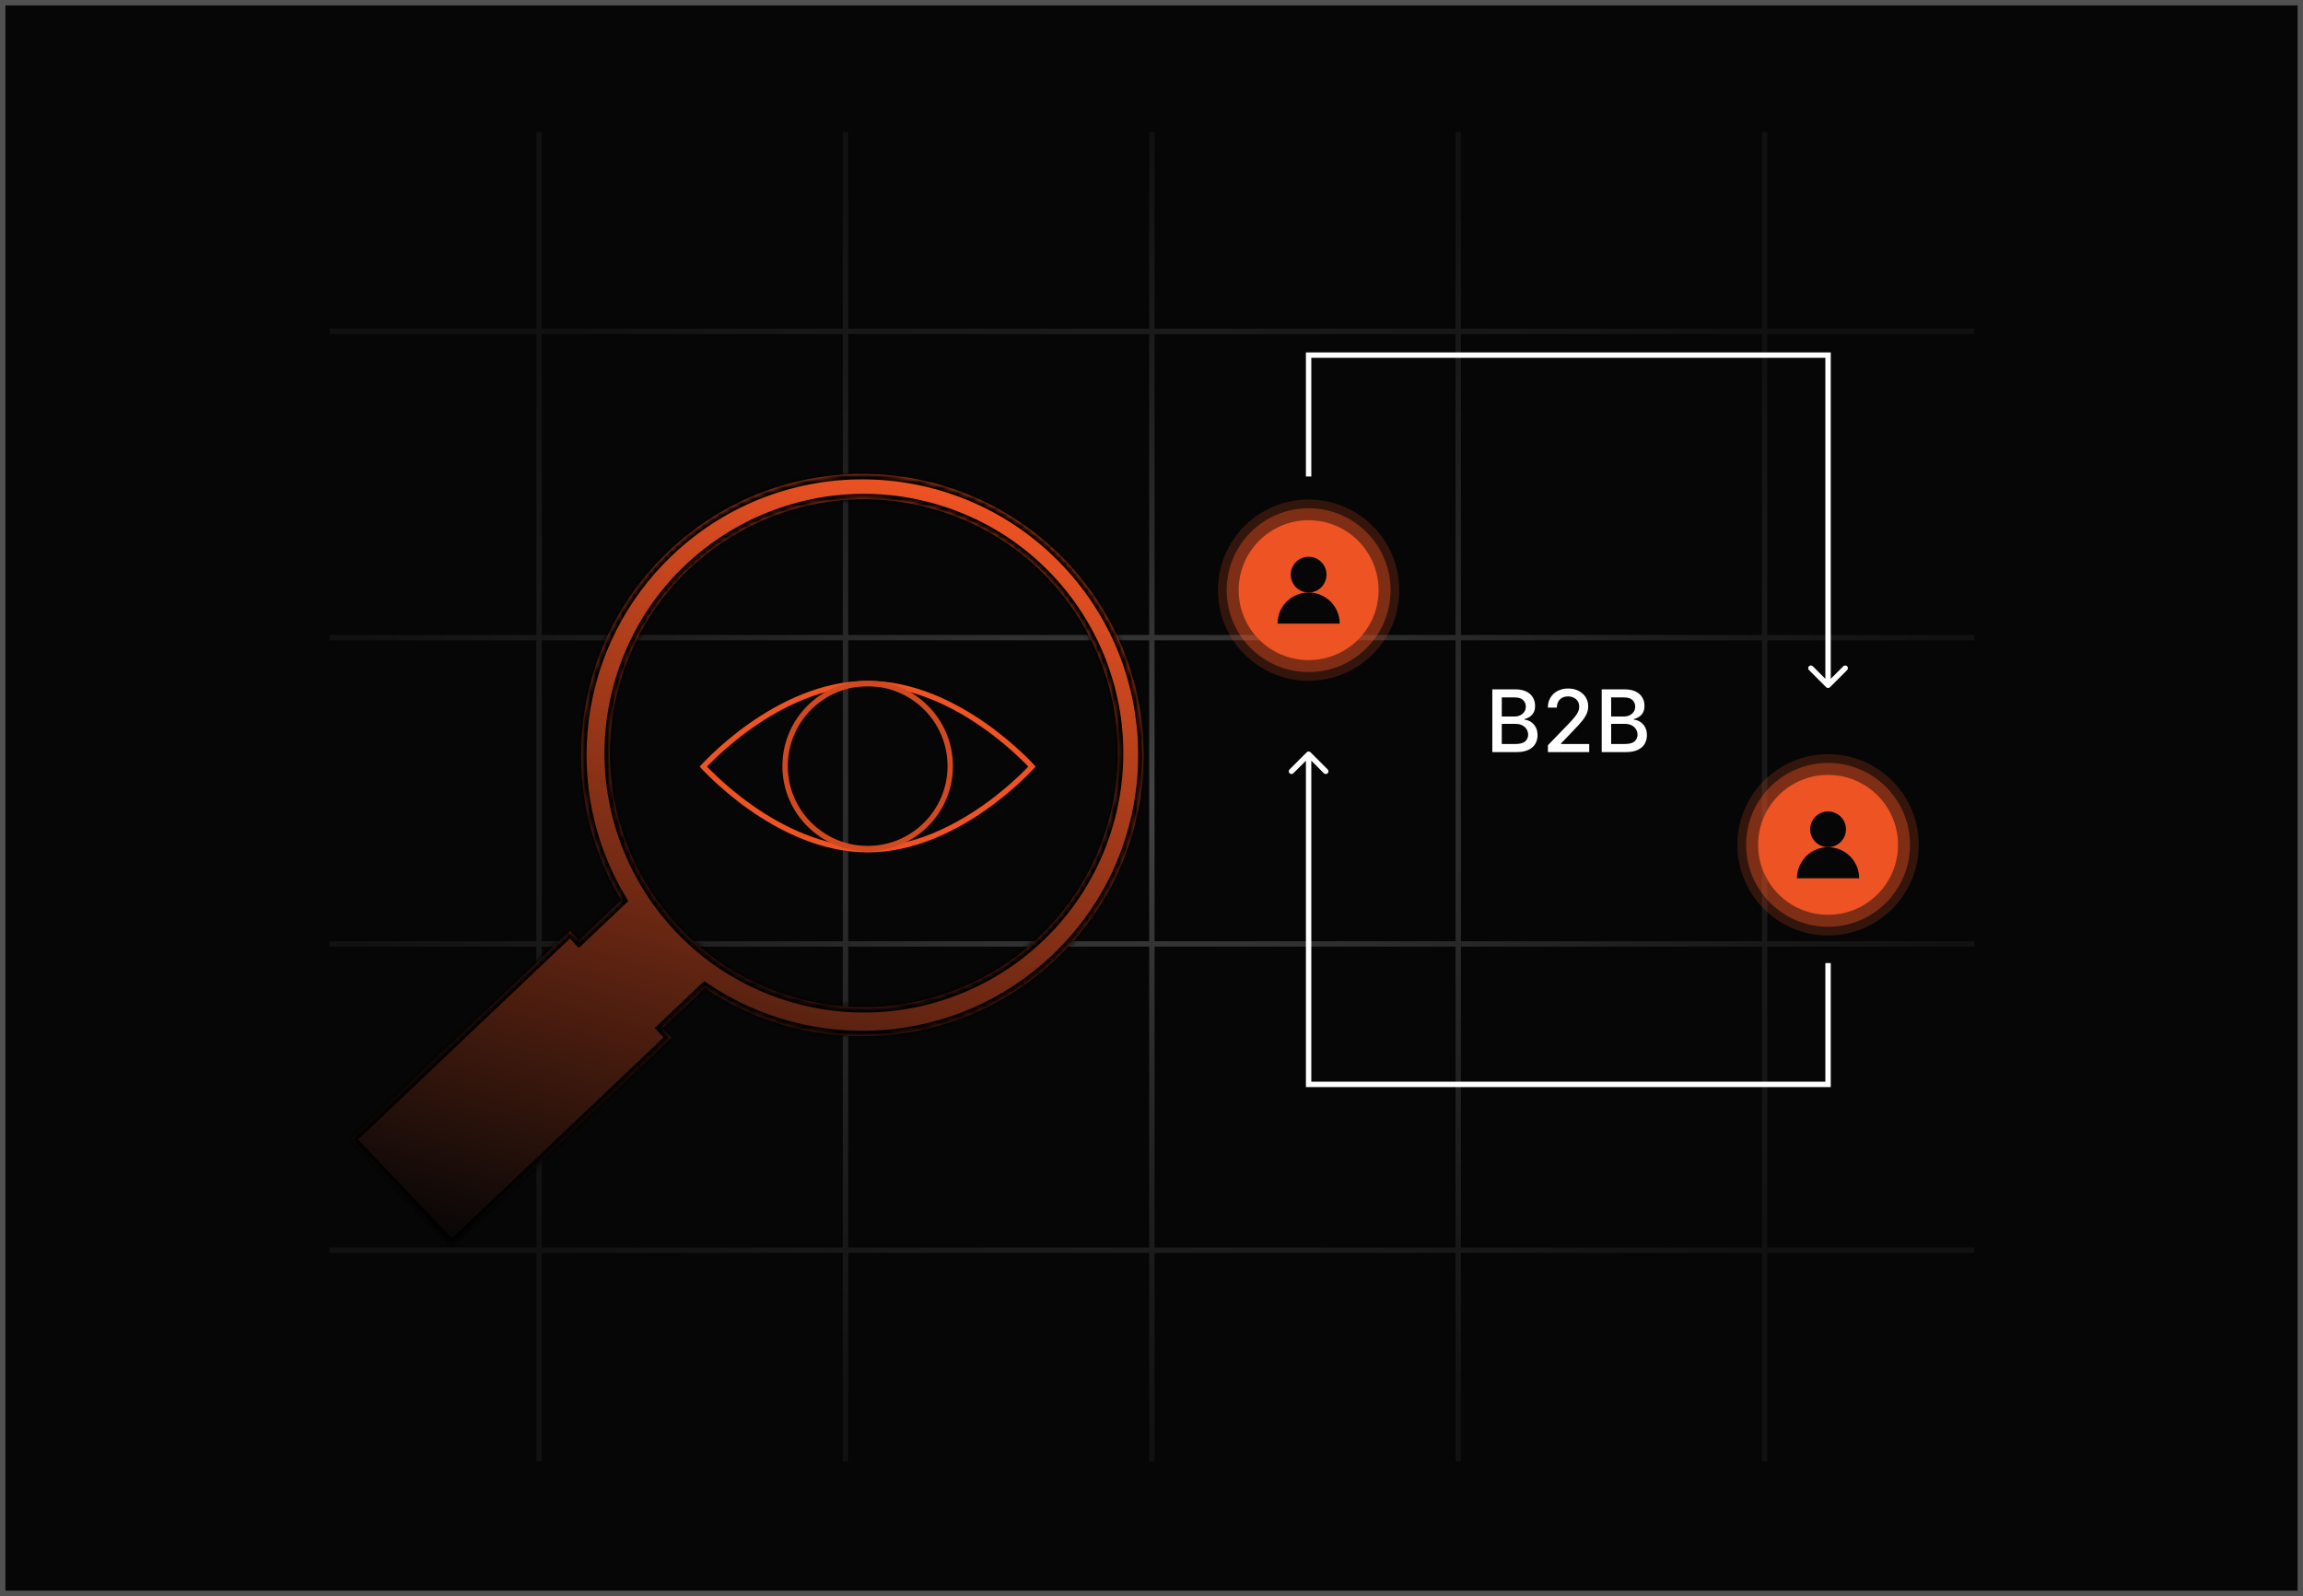 <?xml version="1.0" encoding="UTF-8"?> <svg xmlns="http://www.w3.org/2000/svg" width="427" height="296" viewBox="0 0 427 296" fill="none"><rect x="0" y="0" width="427" height="296" fill="#808080" stroke="none"/><rect x="0.5" y="0.5" width="426" height="295" fill="#060606"></rect><rect x="0.5" y="0.5" width="426" height="295" stroke="#515151"></rect><path d="M366.052 61.452L61.084 61.452M366.052 118.258L61.084 118.258M366.052 175.063L61.084 175.063M366.052 231.869L61.084 231.869M99.957 24.435V271.001M156.762 24.435V271.001M213.568 24.435V271.001M270.374 24.435V271.001M327.179 24.435V271.001" stroke="url(#paint0_radial_2892_26121)" stroke-opacity="0.4"></path><mask id="path-3-inside-1_2892_26121" fill="white"><path d="M124.007 102.213C144.898 82.394 177.9 83.264 197.718 104.155C217.536 125.047 216.666 158.048 195.775 177.867C177.681 195.031 150.503 196.677 130.673 183.237L122.809 190.696L124.465 192.442L83.728 231.087L64.959 211.3L105.696 172.657L107.352 174.402L115.215 166.942C102.838 146.432 105.912 119.378 124.007 102.213ZM173.56 94.542C148.626 87.152 122.422 101.374 115.032 126.307C107.641 151.24 121.864 177.444 146.797 184.834C171.73 192.224 197.933 178.003 205.324 153.07C212.714 128.136 198.493 101.932 173.56 94.542Z"></path></mask><path d="M124.007 102.213C144.898 82.394 177.9 83.264 197.718 104.155C217.536 125.047 216.666 158.048 195.775 177.867C177.681 195.031 150.503 196.677 130.673 183.237L122.809 190.696L124.465 192.442L83.728 231.087L64.959 211.3L105.696 172.657L107.352 174.402L115.215 166.942C102.838 146.432 105.912 119.378 124.007 102.213ZM173.56 94.542C148.626 87.152 122.422 101.374 115.032 126.307C107.641 151.24 121.864 177.444 146.797 184.834C171.73 192.224 197.933 178.003 205.324 153.07C212.714 128.136 198.493 101.932 173.56 94.542Z" fill="url(#paint1_linear_2892_26121)"></path><path d="M124.007 102.213L123.318 101.487L123.318 101.487L124.007 102.213ZM197.718 104.155L198.444 103.467L198.444 103.467L197.718 104.155ZM195.775 177.867L196.463 178.592L196.463 178.592L195.775 177.867ZM130.673 183.237L131.234 182.409L130.568 181.958L129.985 182.511L130.673 183.237ZM122.809 190.696L122.121 189.971L121.395 190.659L122.084 191.385L122.809 190.696ZM124.465 192.442L125.153 193.168L125.879 192.479L125.191 191.754L124.465 192.442ZM83.728 231.087L83.003 231.775L83.691 232.501L84.417 231.812L83.728 231.087ZM64.959 211.3L64.271 210.575L63.546 211.263L64.234 211.989L64.959 211.3ZM105.696 172.657L106.421 171.969L105.733 171.243L105.008 171.931L105.696 172.657ZM107.352 174.402L106.627 175.091L107.315 175.816L108.04 175.128L107.352 174.402ZM115.215 166.942L115.904 167.667L116.487 167.114L116.071 166.425L115.215 166.942ZM173.56 94.542L173.844 93.583L173.844 93.583L173.56 94.542ZM115.032 126.307L114.073 126.023L114.073 126.023L115.032 126.307ZM146.797 184.834L146.513 185.793L146.513 185.793L146.797 184.834ZM205.324 153.07L206.282 153.354L206.282 153.354L205.324 153.07ZM124.007 102.213L124.695 102.938C145.185 83.5 177.554 84.353 196.993 104.843L197.718 104.155L198.444 103.467C178.245 82.175 144.61 81.289 123.318 101.487L124.007 102.213ZM197.718 104.155L196.993 104.843C216.431 125.334 215.577 157.703 195.087 177.141L195.775 177.867L196.463 178.592C217.755 158.394 218.642 124.759 198.444 103.467L197.718 104.155ZM195.775 177.867L195.087 177.141C177.34 193.976 150.683 195.591 131.234 182.409L130.673 183.237L130.112 184.065C150.322 197.763 178.021 196.087 196.463 178.592L195.775 177.867ZM130.673 183.237L129.985 182.511L122.121 189.971L122.809 190.696L123.497 191.422L131.361 183.962L130.673 183.237ZM122.809 190.696L122.084 191.385L123.74 193.13L124.465 192.442L125.191 191.754L123.535 190.008L122.809 190.696ZM124.465 192.442L123.777 191.717L83.04 230.361L83.728 231.087L84.417 231.812L125.153 193.168L124.465 192.442ZM83.728 231.087L84.454 230.399L65.685 210.612L64.959 211.3L64.234 211.989L83.003 231.775L83.728 231.087ZM64.959 211.3L65.648 212.026L106.384 173.382L105.696 172.657L105.008 171.931L64.271 210.575L64.959 211.3ZM105.696 172.657L104.97 173.345L106.627 175.091L107.352 174.402L108.077 173.714L106.421 171.969L105.696 172.657ZM107.352 174.402L108.04 175.128L115.904 167.667L115.215 166.942L114.527 166.216L106.664 173.677L107.352 174.402ZM115.215 166.942L116.071 166.425C103.932 146.309 106.949 119.773 124.695 102.938L124.007 102.213L123.318 101.487C104.876 118.982 101.744 146.555 114.359 167.458L115.215 166.942ZM173.56 94.542L173.844 93.583C148.381 86.036 121.62 100.56 114.073 126.023L115.032 126.307L115.99 126.591C123.224 102.187 148.871 88.267 173.275 95.501L173.56 94.542ZM115.032 126.307L114.073 126.023C106.526 151.486 121.05 178.246 146.513 185.793L146.797 184.834L147.081 183.875C122.677 176.642 108.757 150.995 115.99 126.591L115.032 126.307ZM146.797 184.834L146.513 185.793C171.976 193.34 198.735 178.816 206.282 153.354L205.324 153.07L204.365 152.785C197.132 177.189 171.485 191.108 147.081 183.875L146.797 184.834ZM205.324 153.07L206.282 153.354C213.83 127.891 199.306 101.131 173.844 93.583L173.56 94.542L173.275 95.501C197.679 102.734 211.598 128.382 204.365 152.785L205.324 153.07Z" fill="black" mask="url(#path-3-inside-1_2892_26121)"></path><path d="M242.631 65.86V65.36H242.131V65.86H242.631ZM338.941 65.86H339.441V65.36H338.941V65.86ZM338.588 127.455C338.783 127.651 339.1 127.651 339.295 127.455L342.477 124.273C342.672 124.078 342.672 123.761 342.477 123.566C342.282 123.371 341.965 123.371 341.77 123.566L338.941 126.395L336.113 123.566C335.918 123.371 335.601 123.371 335.406 123.566C335.211 123.761 335.211 124.078 335.406 124.273L338.588 127.455ZM242.631 88.368H243.131V65.86H242.631H242.131V88.368H242.631ZM242.631 65.86V66.36H338.941V65.86V65.36H242.631V65.86ZM338.941 65.86H338.441V127.102H338.941H339.441V65.86H338.941Z" fill="white"></path><path d="M338.941 201.114L338.941 201.614L339.441 201.614L339.441 201.114L338.941 201.114ZM242.631 201.114L242.131 201.114L242.131 201.614L242.631 201.614L242.631 201.114ZM242.984 139.519C242.789 139.324 242.473 139.324 242.277 139.519L239.095 142.701C238.9 142.896 238.9 143.213 239.095 143.408C239.291 143.603 239.607 143.603 239.802 143.408L242.631 140.58L245.459 143.408C245.655 143.603 245.971 143.603 246.166 143.408C246.362 143.213 246.362 142.896 246.166 142.701L242.984 139.519ZM338.941 178.606L338.441 178.606L338.441 201.114L338.941 201.114L339.441 201.114L339.441 178.606L338.941 178.606ZM338.941 201.114L338.941 200.614L242.631 200.614L242.631 201.114L242.631 201.614L338.941 201.614L338.941 201.114ZM242.631 201.114L243.131 201.114L243.131 139.873L242.631 139.873L242.131 139.873L242.131 201.114L242.631 201.114Z" fill="white"></path><circle cx="338.941" cy="156.685" r="16.812" fill="#EF5323" fill-opacity="0.2"></circle><circle cx="338.941" cy="156.685" r="12.972" fill="#EF5323"></circle><circle cx="338.942" cy="156.685" r="15.192" fill="#EF5323" fill-opacity="0.4"></circle><ellipse cx="338.944" cy="153.804" rx="3.315" ry="3.315" fill="#060606"></ellipse><path d="M338.943 157.119C342.125 157.119 344.705 159.699 344.705 162.881H333.18C333.18 159.699 335.76 157.119 338.943 157.119Z" fill="#060606"></path><circle cx="242.631" cy="109.453" r="16.812" fill="#EF5323" fill-opacity="0.2"></circle><circle cx="242.631" cy="109.453" r="12.972" fill="#EF5323"></circle><circle cx="242.631" cy="109.453" r="15.192" fill="#EF5323" fill-opacity="0.4"></circle><ellipse cx="242.633" cy="106.572" rx="3.315" ry="3.315" fill="#060606"></ellipse><path d="M242.632 109.887C245.815 109.887 248.395 112.467 248.395 115.65H236.869C236.869 112.467 239.449 109.887 242.632 109.887Z" fill="#060606"></path><path d="M160.875 126.766C169.327 126.766 177.011 130.677 182.609 134.628C185.404 136.6 187.666 138.572 189.229 140.051C190.01 140.79 190.616 141.406 191.025 141.835C191.149 141.965 191.254 142.079 191.341 142.173C191.253 142.267 191.149 142.382 191.025 142.512C190.616 142.941 190.01 143.557 189.229 144.296C187.666 145.775 185.404 147.747 182.609 149.719C177.011 153.669 169.327 157.582 160.875 157.582C152.423 157.582 144.739 153.669 139.141 149.719C136.346 147.747 134.084 145.775 132.521 144.296C131.74 143.557 131.134 142.941 130.725 142.512C130.6 142.381 130.496 142.267 130.408 142.173C130.496 142.079 130.601 141.965 130.725 141.835C131.134 141.406 131.74 140.79 132.521 140.051C134.084 138.572 136.346 136.6 139.141 134.628C144.739 130.677 152.423 126.766 160.875 126.766Z" stroke="#EF5323"></path><circle cx="160.875" cy="142.074" r="15.309" stroke="#D2491F"></circle><path d="M276.691 139.487V127.851H280.952C281.778 127.851 282.461 127.987 283.003 128.26C283.545 128.529 283.95 128.894 284.219 129.356C284.488 129.815 284.622 130.332 284.622 130.908C284.622 131.392 284.533 131.802 284.355 132.135C284.177 132.464 283.939 132.73 283.639 132.93C283.344 133.127 283.018 133.271 282.662 133.362V133.476C283.048 133.495 283.425 133.62 283.793 133.851C284.164 134.078 284.471 134.402 284.713 134.822C284.956 135.243 285.077 135.754 285.077 136.356C285.077 136.951 284.937 137.485 284.656 137.959C284.38 138.428 283.952 138.802 283.372 139.078C282.793 139.351 282.052 139.487 281.151 139.487H276.691ZM278.446 137.981H280.98C281.821 137.981 282.423 137.819 282.787 137.493C283.151 137.167 283.333 136.76 283.333 136.271C283.333 135.904 283.24 135.567 283.054 135.26C282.869 134.953 282.603 134.709 282.259 134.527C281.918 134.345 281.512 134.254 281.043 134.254H278.446V137.981ZM278.446 132.885H280.798C281.192 132.885 281.547 132.809 281.861 132.658C282.179 132.506 282.431 132.294 282.617 132.021C282.806 131.745 282.901 131.419 282.901 131.044C282.901 130.563 282.732 130.159 282.395 129.834C282.058 129.508 281.541 129.345 280.844 129.345H278.446V132.885ZM287 139.487V138.214L290.938 134.135C291.358 133.692 291.705 133.303 291.977 132.97C292.254 132.633 292.46 132.313 292.597 132.01C292.733 131.707 292.801 131.385 292.801 131.044C292.801 130.658 292.71 130.324 292.529 130.044C292.347 129.76 292.099 129.542 291.784 129.391C291.47 129.235 291.116 129.158 290.722 129.158C290.305 129.158 289.941 129.243 289.631 129.413C289.32 129.584 289.082 129.824 288.915 130.135C288.748 130.445 288.665 130.809 288.665 131.226H286.989C286.989 130.517 287.152 129.898 287.477 129.368C287.803 128.838 288.25 128.427 288.818 128.135C289.387 127.839 290.032 127.692 290.756 127.692C291.487 127.692 292.131 127.837 292.688 128.129C293.248 128.417 293.686 128.811 294 129.311C294.315 129.807 294.472 130.368 294.472 130.993C294.472 131.425 294.39 131.847 294.227 132.26C294.068 132.673 293.79 133.133 293.392 133.641C292.994 134.144 292.441 134.756 291.733 135.476L289.421 137.896V137.981H294.659V139.487H287ZM296.972 139.487V127.851H301.233C302.059 127.851 302.743 127.987 303.284 128.26C303.826 128.529 304.231 128.894 304.5 129.356C304.769 129.815 304.904 130.332 304.904 130.908C304.904 131.392 304.815 131.802 304.637 132.135C304.459 132.464 304.22 132.73 303.921 132.93C303.625 133.127 303.299 133.271 302.943 133.362V133.476C303.33 133.495 303.707 133.62 304.074 133.851C304.445 134.078 304.752 134.402 304.994 134.822C305.237 135.243 305.358 135.754 305.358 136.356C305.358 136.951 305.218 137.485 304.938 137.959C304.661 138.428 304.233 138.802 303.654 139.078C303.074 139.351 302.334 139.487 301.432 139.487H296.972ZM298.727 137.981H301.262C302.102 137.981 302.705 137.819 303.068 137.493C303.432 137.167 303.614 136.76 303.614 136.271C303.614 135.904 303.521 135.567 303.335 135.26C303.15 134.953 302.885 134.709 302.54 134.527C302.199 134.345 301.794 134.254 301.324 134.254H298.727V137.981ZM298.727 132.885H301.08C301.474 132.885 301.828 132.809 302.142 132.658C302.46 132.506 302.712 132.294 302.898 132.021C303.087 131.745 303.182 131.419 303.182 131.044C303.182 130.563 303.013 130.159 302.676 129.834C302.339 129.508 301.822 129.345 301.125 129.345H298.727V132.885Z" fill="white"></path><defs><radialGradient id="paint0_radial_2892_26121" cx="0" cy="0" r="1" gradientUnits="userSpaceOnUse" gradientTransform="translate(213.568 147.718) rotate(90) scale(123.283 152.484)"><stop stop-color="#9E9E9E"></stop><stop offset="1" stop-color="#383838" stop-opacity="0.52"></stop></radialGradient><linearGradient id="paint1_linear_2892_26121" x1="165.785" y1="87.395" x2="120.008" y2="241.84" gradientUnits="userSpaceOnUse"><stop stop-color="#EF5323"></stop><stop offset="1" stop-color="#060606"></stop></linearGradient></defs></svg> 
